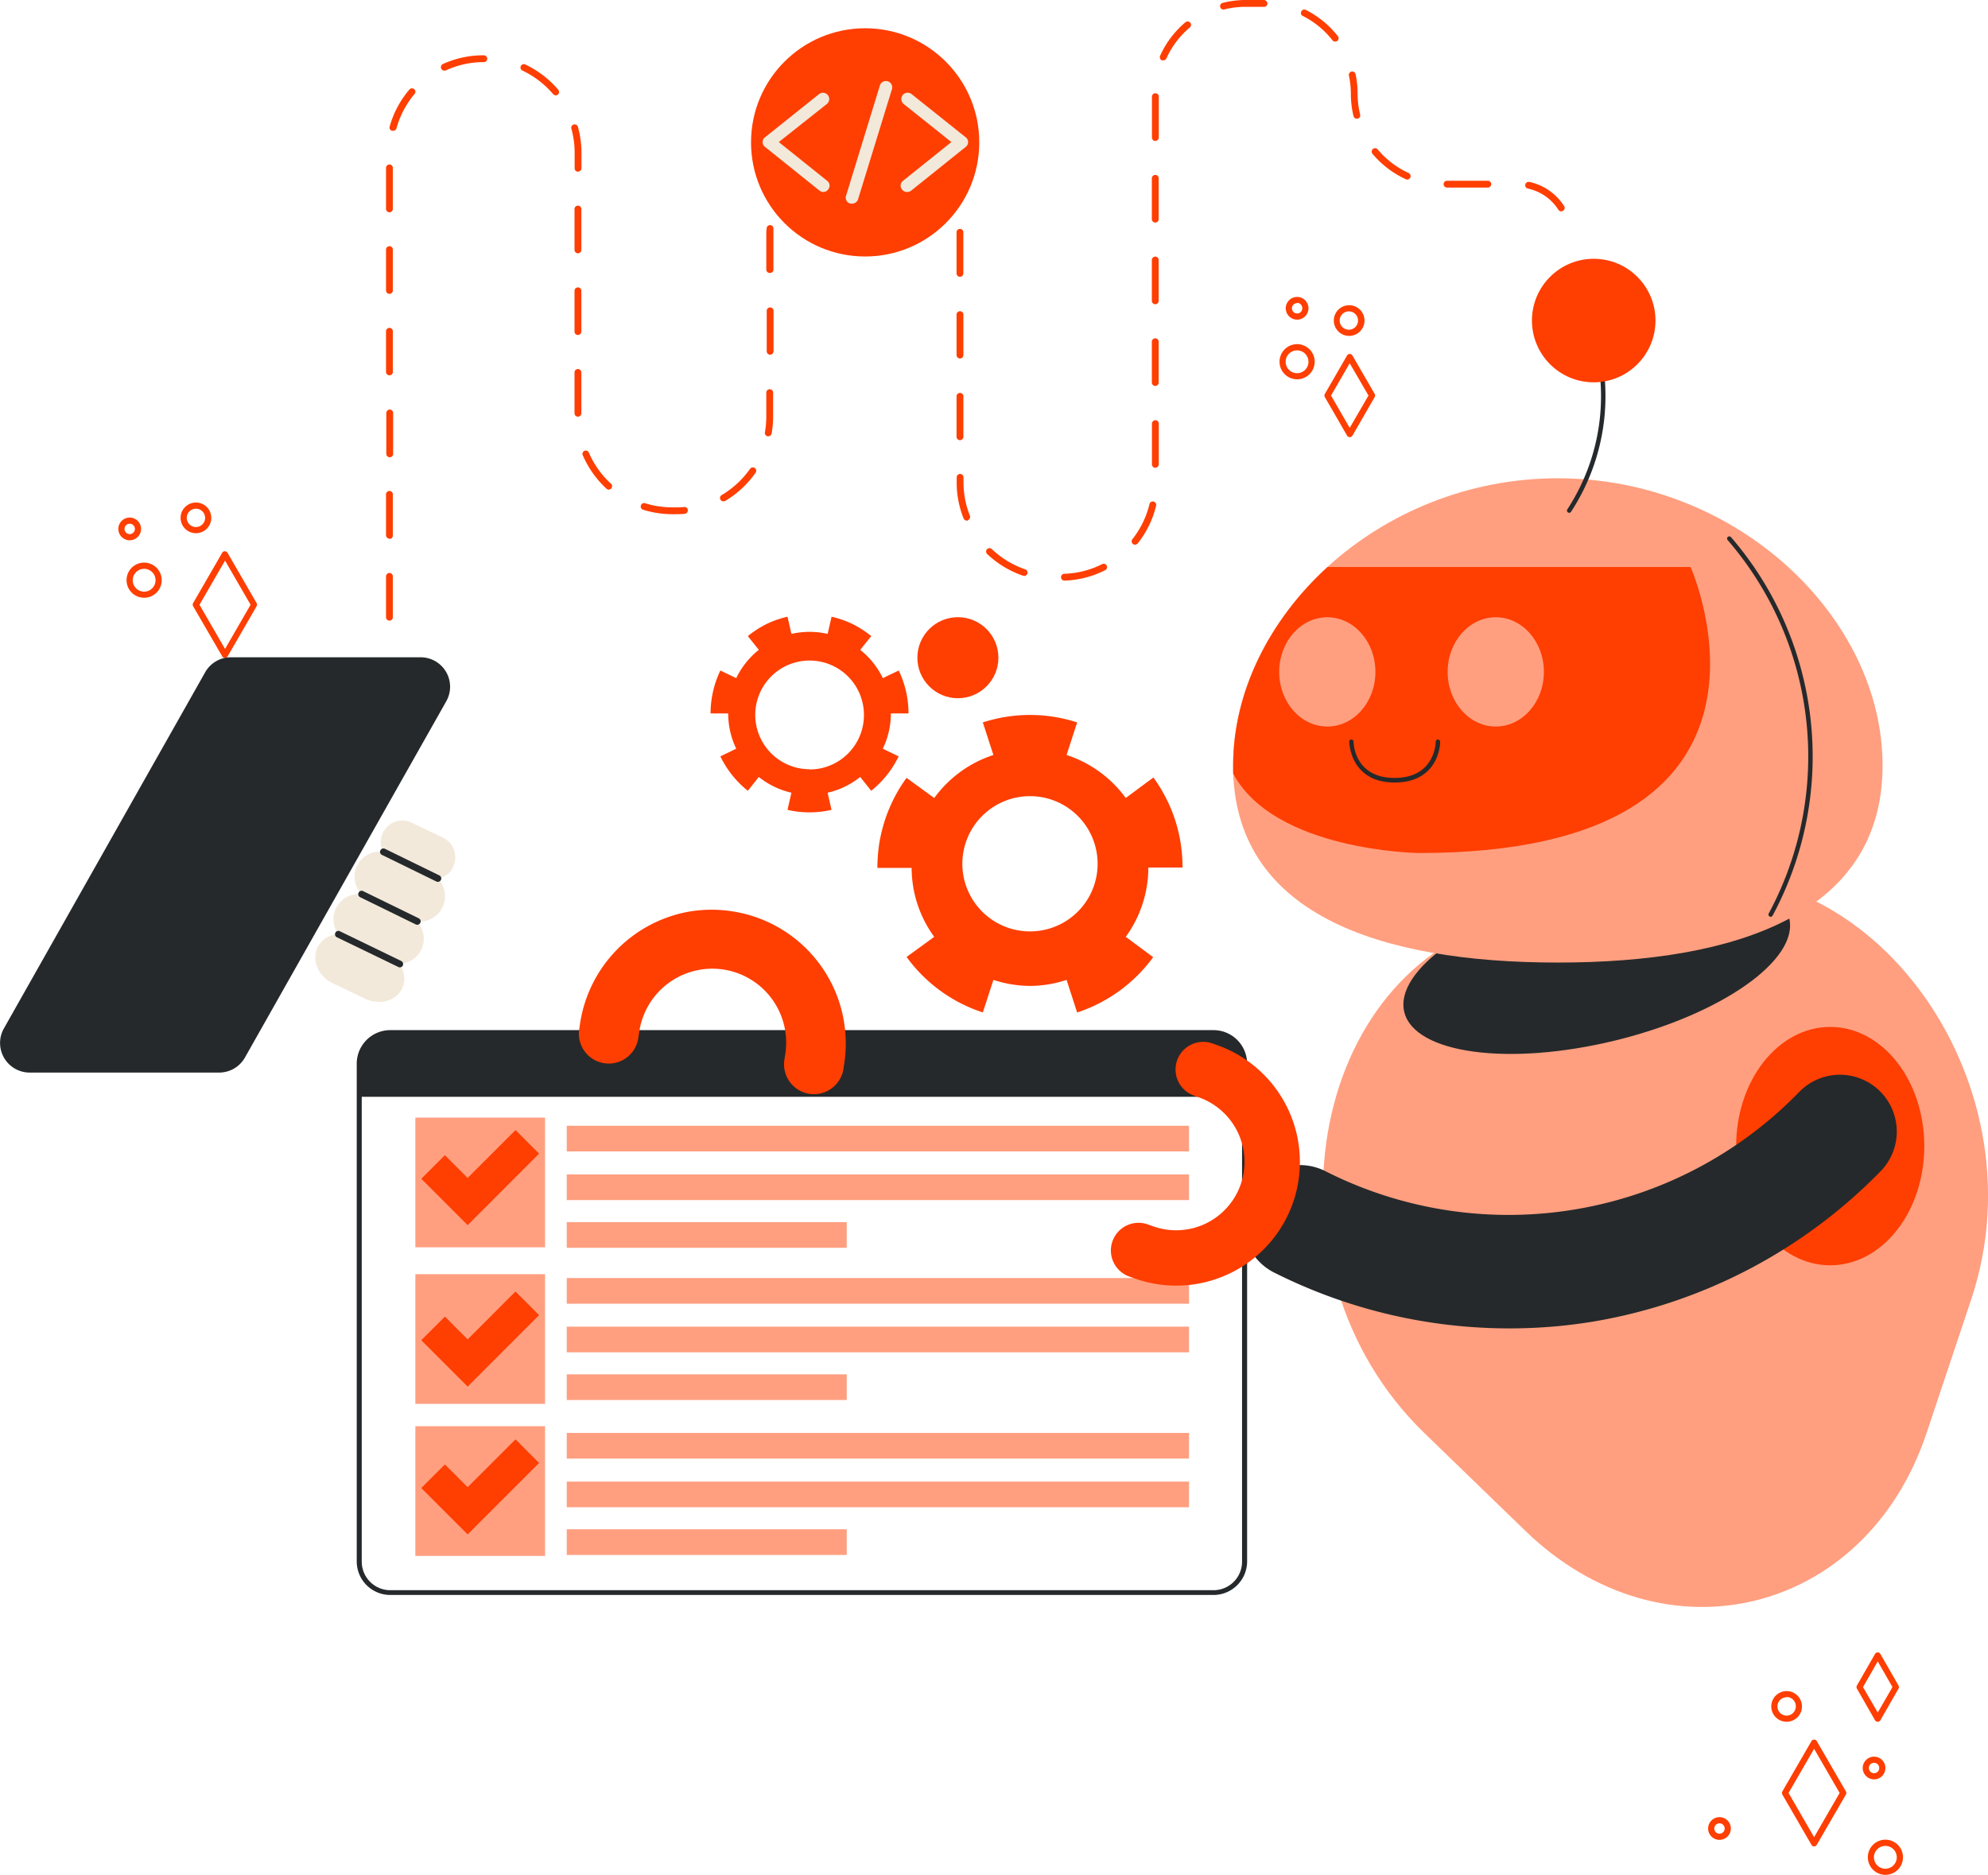 <svg xmlns="http://www.w3.org/2000/svg" viewBox="0 0 329.24 310.51"><defs><style>.cls-1{fill:#ff3e01;}.cls-2{fill:#25292b;}.cls-3{fill:#f2e9da;}.cls-4{fill:#ff9f80;}</style></defs><g id="OBJECTS"><path class="cls-1" d="M139.28,129.83h0a.51.51,0,0,1-.44-.26L134,121.24a.52.52,0,0,1,0-.51l4.81-8.33a.51.51,0,0,1,.44-.26h0a.53.53,0,0,1,.45.25l4.82,8.34a.52.52,0,0,1,0,.51l-4.82,8.34A.53.53,0,0,1,139.28,129.83ZM135.06,121l4.23,7.32,4.23-7.32-4.23-7.31Z" transform="translate(-102.02 -20.84)"></path><path class="cls-1" d="M125.9,119.84a2.91,2.91,0,1,1,2.9-2.9A2.9,2.9,0,0,1,125.9,119.84Zm0-4.79a1.89,1.89,0,1,0,1.88,1.89A1.89,1.89,0,0,0,125.9,115.05Z" transform="translate(-102.02 -20.84)"></path><path class="cls-1" d="M134.47,109.15a2.54,2.54,0,1,1,2.54-2.54A2.54,2.54,0,0,1,134.47,109.15Zm0-4.06a1.52,1.52,0,1,0,1.52,1.52A1.52,1.52,0,0,0,134.47,105.09Z" transform="translate(-102.02 -20.84)"></path><path class="cls-1" d="M123.5,110.32a1.88,1.88,0,1,1,1.88-1.88A1.88,1.88,0,0,1,123.5,110.32Zm0-2.74a.86.86,0,1,0,.86.86A.86.86,0,0,0,123.5,107.58Z" transform="translate(-102.02 -20.84)"></path><path class="cls-1" d="M325.55,93.24h0a.51.51,0,0,1-.44-.26l-3.68-6.38a.52.52,0,0,1,0-.51l3.68-6.37a.51.51,0,0,1,.44-.26h0a.52.52,0,0,1,.45.26l3.69,6.37a.52.52,0,0,1,0,.51L326,93A.52.52,0,0,1,325.55,93.24Zm-3.09-6.89,3.09,5.36,3.11-5.36L325.55,81Z" transform="translate(-102.02 -20.84)"></path><path class="cls-1" d="M316.84,83.66a2.91,2.91,0,1,1,2.91-2.9A2.91,2.91,0,0,1,316.84,83.66Zm0-4.79a1.89,1.89,0,1,0,1.88,1.89A1.89,1.89,0,0,0,316.84,78.87Z" transform="translate(-102.02 -20.84)"></path><path class="cls-1" d="M325.41,76.47A2.54,2.54,0,1,1,328,73.93,2.54,2.54,0,0,1,325.41,76.47Zm0-4.06a1.52,1.52,0,1,0,1.52,1.52A1.52,1.52,0,0,0,325.41,72.41Z" transform="translate(-102.02 -20.84)"></path><path class="cls-1" d="M316.84,73.78a1.88,1.88,0,1,1,1.88-1.88A1.88,1.88,0,0,1,316.84,73.78Zm0-2.74a.86.86,0,1,0,.86.86A.87.87,0,0,0,316.84,71Z" transform="translate(-102.02 -20.84)"></path><path class="cls-1" d="M402.46,326.64h0a.51.51,0,0,1-.44-.26l-4.82-8.33a.52.52,0,0,1,0-.51l4.82-8.33a.51.51,0,0,1,.44-.26h0a.52.52,0,0,1,.44.25l4.83,8.34a.52.52,0,0,1,0,.51l-4.83,8.34A.52.52,0,0,1,402.46,326.64Zm-4.23-8.85,4.23,7.32,4.23-7.32-4.23-7.31Z" transform="translate(-102.02 -20.84)"></path><path class="cls-1" d="M414.27,331.35a2.91,2.91,0,1,1,2.91-2.9A2.9,2.9,0,0,1,414.27,331.35Zm0-4.79a1.89,1.89,0,1,0,1.88,1.89A1.89,1.89,0,0,0,414.27,326.56Z" transform="translate(-102.02 -20.84)"></path><path class="cls-1" d="M397.91,306a2.54,2.54,0,1,1,2.54-2.54A2.54,2.54,0,0,1,397.91,306Zm0-4.06a1.52,1.52,0,1,0,1.52,1.52A1.52,1.52,0,0,0,397.91,301.9Z" transform="translate(-102.02 -20.84)"></path><path class="cls-1" d="M412.39,315.54a1.88,1.88,0,1,1,1.88-1.88A1.88,1.88,0,0,1,412.39,315.54Zm0-2.74a.86.86,0,1,0,0,1.72.86.86,0,0,0,0-1.72Z" transform="translate(-102.02 -20.84)"></path><path class="cls-1" d="M413,306h0a.53.53,0,0,1-.45-.25l-3-5.24a.52.52,0,0,1,0-.51l3-5.23a.51.51,0,0,1,.45-.26h0a.51.51,0,0,1,.44.26l3,5.23a.52.52,0,0,1,0,.51l-3,5.24A.52.52,0,0,1,413,306Zm-2.44-5.74,2.44,4.21,2.44-4.21L413,296Z" transform="translate(-102.02 -20.84)"></path><path class="cls-1" d="M386.79,325.56a1.88,1.88,0,1,1,1.88-1.88A1.88,1.88,0,0,1,386.79,325.56Zm0-2.74a.86.86,0,1,0,.86.86A.86.86,0,0,0,386.79,322.82Z" transform="translate(-102.02 -20.84)"></path><path class="cls-2" d="M175.92,137l-33.34,59a4.91,4.91,0,0,1-4.27,2.48h-31.4a4.9,4.9,0,0,1-4.25-7.3l33.34-59a4.88,4.88,0,0,1,4.25-2.48h31.42A4.88,4.88,0,0,1,175.92,137Z" transform="translate(-102.02 -20.84)"></path><path class="cls-3" d="M177.09,164.45a3.51,3.51,0,0,1-2.57,1.88,4.08,4.08,0,0,1,1,1.67,4.19,4.19,0,0,1-4.42,5.45A4.25,4.25,0,0,1,172,175a4.19,4.19,0,0,1-3.82,5.48,5.39,5.39,0,0,1,.48.88,3.94,3.94,0,0,1-.08,3.29c-1.06,2.05-3.87,2.74-6.25,1.52l-5.29-2.52a5.21,5.21,0,0,1-2.49-2.68,3.94,3.94,0,0,1,.08-3.29,4,4,0,0,1,3.42-2.1,4.08,4.08,0,0,1-.59-1.18,4.16,4.16,0,0,1,.24-3.2,4.24,4.24,0,0,1,4.18-2.27,4,4,0,0,1-.93-1.57,4.12,4.12,0,0,1,.25-3.2,4.2,4.2,0,0,1,4.28-2.25,3.33,3.33,0,0,1-.21-.52,3.55,3.55,0,0,1,5-4.26l5.21,2.49a3.58,3.58,0,0,1,1.55,4.81Z" transform="translate(-102.02 -20.84)"></path><path class="cls-2" d="M168.22,181.06A.52.52,0,0,1,168,181l-10.13-4.9a.56.56,0,1,1,.49-1L168.47,180a.58.58,0,0,1,.26.76A.56.56,0,0,1,168.22,181.06Z" transform="translate(-102.02 -20.84)"></path><path class="cls-2" d="M171.12,174a.57.57,0,0,1-.25-.06l-9.2-4.5a.57.57,0,0,1-.26-.76.55.55,0,0,1,.75-.25l9.21,4.5a.56.56,0,0,1,.26.75A.57.57,0,0,1,171.12,174Z" transform="translate(-102.02 -20.84)"></path><path class="cls-2" d="M174.52,166.89a.53.53,0,0,1-.24-.06l-9-4.4a.55.55,0,0,1-.26-.75.56.56,0,0,1,.75-.26l9,4.4a.56.56,0,0,1-.25,1.07Z" transform="translate(-102.02 -20.84)"></path><path class="cls-2" d="M303,285H166.65a5.56,5.56,0,0,1-5.55-5.55V197a5.56,5.56,0,0,1,5.55-5.55H303a5.57,5.57,0,0,1,5.56,5.55v82.5A5.57,5.57,0,0,1,303,285ZM166.65,192.27a4.73,4.73,0,0,0-4.72,4.72v82.5a4.73,4.73,0,0,0,4.72,4.72H303a4.72,4.72,0,0,0,4.72-4.72V197a4.72,4.72,0,0,0-4.72-4.72Z" transform="translate(-102.02 -20.84)"></path><path class="cls-2" d="M64,171H201.53a4.55,4.55,0,0,1,4.55,4.55v6.1a0,0,0,0,1,0,0H59.49a0,0,0,0,1,0,0v-6.1A4.55,4.55,0,0,1,64,171Z"></path><rect class="cls-4" x="170.81" y="205.95" width="21.48" height="21.48" transform="translate(261.08 412.53) rotate(-180)"></rect><rect class="cls-4" x="170.81" y="231.88" width="21.48" height="21.48" transform="translate(261.08 464.39) rotate(-180)"></rect><rect class="cls-4" x="170.81" y="257.06" width="21.48" height="21.48" transform="translate(261.08 514.75) rotate(-180)"></rect><polygon class="cls-1" points="77.45 202.91 69.77 195.23 73.68 191.32 77.45 195.09 85.38 187.16 89.28 191.07 77.45 202.91"></polygon><polygon class="cls-1" points="77.45 229.65 69.77 221.97 73.68 218.06 77.45 221.83 85.37 213.9 89.28 217.81 77.45 229.65"></polygon><polygon class="cls-1" points="77.45 254.13 69.77 246.45 73.68 242.54 77.45 246.31 85.38 238.39 89.28 242.3 77.45 254.13"></polygon><rect class="cls-4" x="195.89" y="207.31" width="103.06" height="4.25" transform="translate(392.81 398.01) rotate(-180)"></rect><rect class="cls-4" x="195.89" y="215.36" width="103.06" height="4.25" transform="translate(392.81 414.12) rotate(-180)"></rect><rect class="cls-4" x="195.89" y="223.25" width="46.37" height="4.25" transform="translate(336.12 429.91) rotate(-180)"></rect><rect class="cls-4" x="195.89" y="232.52" width="103.06" height="4.25" transform="translate(392.81 448.44) rotate(-180)"></rect><rect class="cls-4" x="195.89" y="240.57" width="103.06" height="4.25" transform="translate(392.81 464.54) rotate(-180)"></rect><rect class="cls-4" x="195.89" y="248.47" width="46.37" height="4.25" transform="translate(336.12 480.34) rotate(-180)"></rect><rect class="cls-4" x="195.89" y="258.18" width="103.06" height="4.25" transform="translate(392.81 499.75) rotate(-180)"></rect><rect class="cls-4" x="195.89" y="266.23" width="103.06" height="4.25" transform="translate(392.81 515.86) rotate(-180)"></rect><rect class="cls-4" x="195.89" y="274.12" width="46.37" height="4.25" transform="translate(336.12 531.65) rotate(-180)"></rect><path class="cls-4" d="M428.47,236.08l-7.38,22.1c-10.12,30.23-43.53,38.38-66.43,16.22l-16.74-16.21c-27.95-27.06-19.53-77.05,14.37-85.32L376.41,167C410.3,158.7,440.81,199.19,428.47,236.08Z" transform="translate(-102.02 -20.84)"></path><ellipse class="cls-2" cx="366.47" cy="180.66" rx="32.81" ry="12.87" transform="translate(-134.42 71.24) rotate(-13.72)"></ellipse><path class="cls-4" d="M413.8,147.62c0,24.54-24.08,32.64-53.79,32.64s-53.78-8.1-53.78-32.64,24.08-47.57,53.78-47.57S413.8,123.08,413.8,147.62Z" transform="translate(-102.02 -20.84)"></path><path class="cls-1" d="M337,162.12s-23.9-.29-30.75-13.16c0-.44,0-.88,0-1.34,0-12.21,6-24.06,15.63-32.87H382S403.2,162.12,337,162.12Z" transform="translate(-102.02 -20.84)"></path><ellipse class="cls-4" cx="219.82" cy="111.28" rx="7.97" ry="9.05"></ellipse><ellipse class="cls-4" cx="247.72" cy="111.28" rx="7.97" ry="9.05"></ellipse><path class="cls-2" d="M333,150.44c-7.41,0-7.53-6.68-7.53-6.75a.37.37,0,0,1,.36-.37h0a.36.36,0,0,1,.36.36c0,.25.13,6,6.8,6s6.8-5.78,6.81-6a.36.36,0,0,1,.36-.36h0a.37.37,0,0,1,.36.37C340.58,143.76,340.46,150.44,333,150.44Z" transform="translate(-102.02 -20.84)"></path><path class="cls-2" d="M395.26,172.68a.37.37,0,0,1-.17-.05.36.36,0,0,1-.15-.49,54.85,54.85,0,0,0-6.82-61.88.37.37,0,0,1,.56-.48,55.59,55.59,0,0,1,6.91,62.7A.38.38,0,0,1,395.26,172.68Z" transform="translate(-102.02 -20.84)"></path><path class="cls-2" d="M361.9,105.77a.42.42,0,0,1-.21-.06.38.38,0,0,1-.1-.51,34.29,34.29,0,0,0,4.05-28.89.37.37,0,1,1,.7-.22,35,35,0,0,1-4.14,29.52A.34.34,0,0,1,361.9,105.77Z" transform="translate(-102.02 -20.84)"></path><circle class="cls-1" cx="263.94" cy="53.09" r="10.23"></circle><ellipse class="cls-1" cx="303.11" cy="189.82" rx="15.58" ry="19.74"></ellipse><path class="cls-2" d="M352,240.85a86.55,86.55,0,0,1-38.73-9.13,9.41,9.41,0,1,1,8.45-16.81,67.09,67.09,0,0,0,78.18-13.12,9.41,9.41,0,1,1,13.48,13.13,86.54,86.54,0,0,1-47.31,24.77A85.07,85.07,0,0,1,352,240.85Z" transform="translate(-102.02 -20.84)"></path><path class="cls-1" d="M216.46,171.77a22.32,22.32,0,0,1,6.78,0,22.13,22.13,0,0,1,18.61,25.16l-.15,1a4.95,4.95,0,0,1-9.79-1.46l.15-1a12.23,12.23,0,1,0-24.19-3.61l-.15,1a4.95,4.95,0,0,1-9.79-1.46l.15-1A22.18,22.18,0,0,1,216.46,171.77Z" transform="translate(-102.02 -20.84)"></path><path class="cls-1" d="M317.29,214a20.49,20.49,0,0,1-27.38,18.57l-.87-.31a4.58,4.58,0,1,1,3.08-8.63l.87.31a11.33,11.33,0,0,0,14.48-6.86,11.34,11.34,0,0,0-6.86-14.48l-.86-.31a4.58,4.58,0,1,1,3.08-8.63l.87.31A20.54,20.54,0,0,1,317.29,214Z" transform="translate(-102.02 -20.84)"></path><path class="cls-1" d="M166.52,123.63a.57.57,0,0,1-.57-.57V116.3a.58.58,0,0,1,.57-.57.57.57,0,0,1,.56.57v6.76A.56.56,0,0,1,166.52,123.63ZM278.3,117a.56.56,0,0,1-.56-.54.57.57,0,0,1,.54-.59,14.86,14.86,0,0,0,6.27-1.6.55.55,0,0,1,.75.24.56.56,0,0,1-.24.76,16,16,0,0,1-6.74,1.73Zm-6.67-.81a.57.57,0,0,1-.18,0,16.31,16.31,0,0,1-5.95-3.6.56.56,0,0,1,0-.8.56.56,0,0,1,.79,0,15.1,15.1,0,0,0,5.54,3.35.57.57,0,0,1-.18,1.1ZM290,111.05a.56.56,0,0,1-.44-.91,15,15,0,0,0,2.83-5.81.55.55,0,0,1,.68-.42.57.57,0,0,1,.42.68,16,16,0,0,1-3.05,6.25A.56.56,0,0,1,290,111.05Zm-123.48-1a.57.57,0,0,1-.57-.57v-6.76a.58.58,0,0,1,.57-.57.57.57,0,0,1,.56.57v6.76A.56.56,0,0,1,166.52,110.1Zm95.6-3a.57.57,0,0,1-.52-.36,16,16,0,0,1-1.14-6v-.86a.57.57,0,0,1,1.13,0v.86a14.85,14.85,0,0,0,1.06,5.56.57.57,0,0,1-.32.73A.52.52,0,0,1,262.12,107.13ZM213.9,106h-.53a16.25,16.25,0,0,1-4.85-.74.55.55,0,0,1-.36-.7.55.55,0,0,1,.7-.37,15.26,15.26,0,0,0,4.51.68h.53c.48,0,1,0,1.43-.06a.56.56,0,0,1,.61.51.57.57,0,0,1-.51.61C214.93,106,214.41,106,213.9,106Zm7.87-2.13a.56.56,0,0,1-.29-1,15.22,15.22,0,0,0,4.76-4.38.56.56,0,1,1,.92.64,16.36,16.36,0,0,1-5.11,4.72A.55.55,0,0,1,221.77,103.84Zm-18.9-1.92a.57.57,0,0,1-.38-.15,16.31,16.31,0,0,1-4-5.67.56.56,0,0,1,1-.44,15.11,15.11,0,0,0,3.74,5.28.56.56,0,0,1,0,.79A.57.57,0,0,1,202.87,101.92Zm90.5-3.63a.57.57,0,0,1-.57-.56V91a.57.57,0,0,1,.57-.56.56.56,0,0,1,.56.56v6.77A.56.56,0,0,1,293.37,98.29ZM166.52,96.57A.57.57,0,0,1,166,96V89.24a.58.58,0,0,1,.57-.57.57.57,0,0,1,.56.57V96A.56.56,0,0,1,166.52,96.57ZM261,93.74a.56.56,0,0,1-.56-.56V86.41a.57.57,0,0,1,1.13,0v6.77A.56.56,0,0,1,261,93.74Zm-31.75-.64h-.09a.57.57,0,0,1-.46-.66,15.42,15.42,0,0,0,.23-2.64v-4a.57.57,0,0,1,1.13,0v4a15.87,15.87,0,0,1-.25,2.84A.58.58,0,0,1,229.27,93.1Zm-31.52-3.25a.56.56,0,0,1-.56-.57V82.52a.56.56,0,0,1,.56-.56.57.57,0,0,1,.57.56v6.76A.57.57,0,0,1,197.75,89.85Zm95.62-5.09a.57.57,0,0,1-.57-.56V77.43a.57.57,0,0,1,.57-.56.56.56,0,0,1,.56.56V84.2A.56.56,0,0,1,293.37,84.76ZM166.52,83a.57.57,0,0,1-.57-.57V75.71a.58.58,0,0,1,.57-.57.57.57,0,0,1,.56.57v6.76A.56.56,0,0,1,166.52,83ZM261,80.21a.56.56,0,0,1-.56-.56V72.88a.57.57,0,0,1,1.13,0v6.77A.56.56,0,0,1,261,80.21Zm-31.51-.63A.56.56,0,0,1,229,79V72.25a.57.57,0,0,1,1.13,0V79A.56.56,0,0,1,229.51,79.58Zm-31.76-3.26a.56.56,0,0,1-.56-.57V69a.56.56,0,0,1,.56-.56.57.57,0,0,1,.57.56v6.76A.57.57,0,0,1,197.75,76.32Zm95.62-5.09a.57.57,0,0,1-.57-.56V63.9a.57.57,0,0,1,.57-.56.56.56,0,0,1,.56.56v6.77A.56.56,0,0,1,293.37,71.23ZM166.52,69.51a.57.57,0,0,1-.57-.57V62.18a.58.58,0,0,1,.57-.57.57.57,0,0,1,.56.57v6.76A.56.56,0,0,1,166.52,69.51ZM261,66.68a.56.56,0,0,1-.56-.56V60c0-.22,0-.44,0-.66a.55.55,0,0,1,.53-.59.56.56,0,0,1,.59.54c0,.23,0,.47,0,.71v6.08A.56.56,0,0,1,261,66.68Zm-31.51-.63a.56.56,0,0,1-.56-.56V60c0-.46,0-.91.06-1.36a.57.57,0,0,1,.61-.52.56.56,0,0,1,.51.61c0,.42,0,.84,0,1.27v5.45A.56.56,0,0,1,229.51,66.05Zm-31.76-3.26a.56.56,0,0,1-.56-.57V55.46a.56.56,0,0,1,.56-.56.57.57,0,0,1,.57.56v6.76A.57.57,0,0,1,197.75,62.79Zm95.62-5.09a.57.57,0,0,1-.57-.56V50.37a.57.57,0,0,1,.57-.56.56.56,0,0,1,.56.56v6.77A.56.56,0,0,1,293.37,57.7ZM166.52,56a.57.57,0,0,1-.57-.57V48.65a.58.58,0,0,1,.57-.57.57.57,0,0,1,.56.57v6.76A.56.56,0,0,1,166.52,56Zm194.07-.15a.57.57,0,0,1-.48-.27,8,8,0,0,0-5.05-3.51.55.55,0,0,1-.43-.66.56.56,0,0,1,.66-.44,9.09,9.09,0,0,1,5.77,4,.57.57,0,0,1-.17.78A.58.58,0,0,1,360.59,55.83Zm-101.31-2.4a.57.57,0,0,1-.5-.3,15.27,15.27,0,0,0-4.13-5,.56.56,0,0,1-.1-.79.57.57,0,0,1,.79-.1,16.26,16.26,0,0,1,4.44,5.35.56.56,0,0,1-.24.76A.58.58,0,0,1,259.28,53.43Zm-27.73-.55a.52.52,0,0,1-.27-.07.56.56,0,0,1-.22-.77,16.59,16.59,0,0,1,4.66-5.17.57.57,0,1,1,.66.92,15.34,15.34,0,0,0-4.34,4.8A.54.54,0,0,1,231.55,52.88Zm116.88-1h-6.77a.56.56,0,1,1,0-1.12h6.77a.56.56,0,1,1,0,1.12Zm-13.34-1.32a.59.59,0,0,1-.23-.05,15.83,15.83,0,0,1-5.54-4.22.57.57,0,0,1,.08-.8.56.56,0,0,1,.79.08,14.57,14.57,0,0,0,5.13,3.91.57.57,0,0,1-.23,1.08Zm-137.34-1.3a.56.56,0,0,1-.56-.57V46.15a15.1,15.1,0,0,0-.54-4,.55.55,0,0,1,.39-.69.56.56,0,0,1,.69.39,16.14,16.14,0,0,1,.59,4.32v2.54A.57.57,0,0,1,197.75,49.26Zm51.18-3.88h-.12a14.9,14.9,0,0,0-3.4-.39h-.28a14.7,14.7,0,0,0-2.81.27.56.56,0,0,1-.21-1.11,16.09,16.09,0,0,1,3-.28h.28a16.54,16.54,0,0,1,3.65.41.57.57,0,0,1,.42.68A.56.56,0,0,1,248.93,45.38Zm44.44-1.21a.57.57,0,0,1-.57-.56V36.84a.57.57,0,0,1,.57-.56.56.56,0,0,1,.56.56v6.77A.56.56,0,0,1,293.37,44.17ZM167.09,42.5l-.15,0a.56.56,0,0,1-.39-.69,16.22,16.22,0,0,1,3.27-6.14.57.57,0,0,1,.8-.06.56.56,0,0,1,.06.79,15,15,0,0,0-3,5.71A.57.57,0,0,1,167.09,42.5Zm159.64-2a.58.58,0,0,1-.55-.42,16,16,0,0,1-.44-3.72,14.52,14.52,0,0,0-.32-3,.57.57,0,0,1,.44-.67.56.56,0,0,1,.66.44,15.3,15.3,0,0,1,.34,3.24,14.23,14.23,0,0,0,.42,3.45.57.57,0,0,1-.41.68ZM194.05,36.62a.57.57,0,0,1-.43-.2,15.35,15.35,0,0,0-5.15-3.93.56.56,0,0,1,.48-1,16.42,16.42,0,0,1,5.53,4.22.57.57,0,0,1-.43.93ZM175.6,32.53a.55.55,0,0,1-.51-.33.57.57,0,0,1,.27-.75A16.1,16.1,0,0,1,182.14,30a.57.57,0,0,1,.57.57.55.55,0,0,1-.55.56,14.86,14.86,0,0,0-6.32,1.38A.69.69,0,0,1,175.6,32.53Zm119.06-1.7a.68.68,0,0,1-.23,0,.57.57,0,0,1-.28-.75,15.64,15.64,0,0,1,4.19-5.55.57.57,0,0,1,.8.07.56.56,0,0,1-.07.79,14.56,14.56,0,0,0-3.89,5.15A.57.57,0,0,1,294.66,30.83Zm28.48-3.11a.57.57,0,0,1-.45-.21,14.43,14.43,0,0,0-5-4.07.57.57,0,0,1,.5-1,15.74,15.74,0,0,1,5.4,4.39.56.56,0,0,1-.1.79A.54.54,0,0,1,323.14,27.72Zm-18.47-5.3a.56.56,0,0,1-.13-1.11,15.47,15.47,0,0,1,3.78-.47h3a.6.6,0,0,1,.6.57.54.54,0,0,1-.54.56h-3.08a14.24,14.24,0,0,0-3.51.43Z" transform="translate(-102.02 -20.84)"></path><circle class="cls-1" cx="143.28" cy="23.58" r="18.9"></circle><path class="cls-3" d="M238.39,52.64a1.05,1.05,0,0,1-.65-.23l-9-7.22a1,1,0,0,1,0-1.63l8.92-7.13a1,1,0,0,1,1.3,1.63L231,44.37l8,6.41a1,1,0,0,1,.16,1.46A1,1,0,0,1,238.39,52.64Z" transform="translate(-102.02 -20.84)"></path><path class="cls-3" d="M252.23,52.64a1,1,0,0,1-.81-.4,1,1,0,0,1,.16-1.46l8-6.41-7.9-6.31A1,1,0,1,1,253,36.43l8.93,7.13a1,1,0,0,1,0,1.63l-9,7.22A1.05,1.05,0,0,1,252.23,52.64Z" transform="translate(-102.02 -20.84)"></path><path class="cls-3" d="M243.28,54.55a1.15,1.15,0,0,1-.45,0,1,1,0,0,1-.69-1.3L247.74,35a1,1,0,1,1,2,.61l-5.6,18.19A1,1,0,0,1,243.28,54.55Z" transform="translate(-102.02 -20.84)"></path><path class="cls-1" d="M249.56,139h2.92a16.4,16.4,0,0,0-1.62-7.11l-2.63,1.26a13.45,13.45,0,0,0-3.74-4.68l1.82-2.28a16.9,16.9,0,0,0-3.1-2,16.41,16.41,0,0,0-3.47-1.21l-.65,2.85a13.36,13.36,0,0,0-6,0l-.65-2.85a16.61,16.61,0,0,0-3.47,1.21,17.24,17.24,0,0,0-3.1,2l1.82,2.28a13.45,13.45,0,0,0-3.74,4.68l-2.63-1.26a16.55,16.55,0,0,0-1.62,7.11h2.92a13.45,13.45,0,0,0,1.33,5.84l-2.63,1.27a16.52,16.52,0,0,0,4.55,5.7l1.82-2.29a13.39,13.39,0,0,0,5.4,2.61l-.65,2.84a16.31,16.31,0,0,0,7.29,0l-.65-2.84a13.33,13.33,0,0,0,5.4-2.61l1.82,2.29a16.4,16.4,0,0,0,4.55-5.7l-2.63-1.27A13.31,13.31,0,0,0,249.56,139Zm-13.46,9.24a9,9,0,1,1,9-9A9,9,0,0,1,236.1,148.28Z" transform="translate(-102.02 -20.84)"></path><path class="cls-1" d="M292.2,164.52h5.67a27.55,27.55,0,0,0-.31-4,25.5,25.5,0,0,0-.92-3.86,24.08,24.08,0,0,0-1.53-3.67,24.86,24.86,0,0,0-2.07-3.38L288.46,153a19.71,19.71,0,0,0-9.8-7.12l1.75-5.39a25.26,25.26,0,0,0-15.62,0l1.75,5.39a19.67,19.67,0,0,0-9.8,7.13l-4.58-3.34a25,25,0,0,0-3.6,7.05,26.79,26.79,0,0,0-.93,3.86,27.54,27.54,0,0,0-.3,4H253A19.44,19.44,0,0,0,256.74,176l-4.58,3.33a25.29,25.29,0,0,0,12.63,9.19l1.75-5.39a19.86,19.86,0,0,0,6.06,1,19.61,19.61,0,0,0,6.06-1l1.75,5.4A25.38,25.38,0,0,0,293,179.37L288.46,176A19.51,19.51,0,0,0,292.2,164.52ZM272.6,175.1a11.2,11.2,0,1,1,11.2-11.2A11.19,11.19,0,0,1,272.6,175.1Z" transform="translate(-102.02 -20.84)"></path><circle class="cls-1" cx="158.64" cy="108.93" r="6.71"></circle></g></svg>